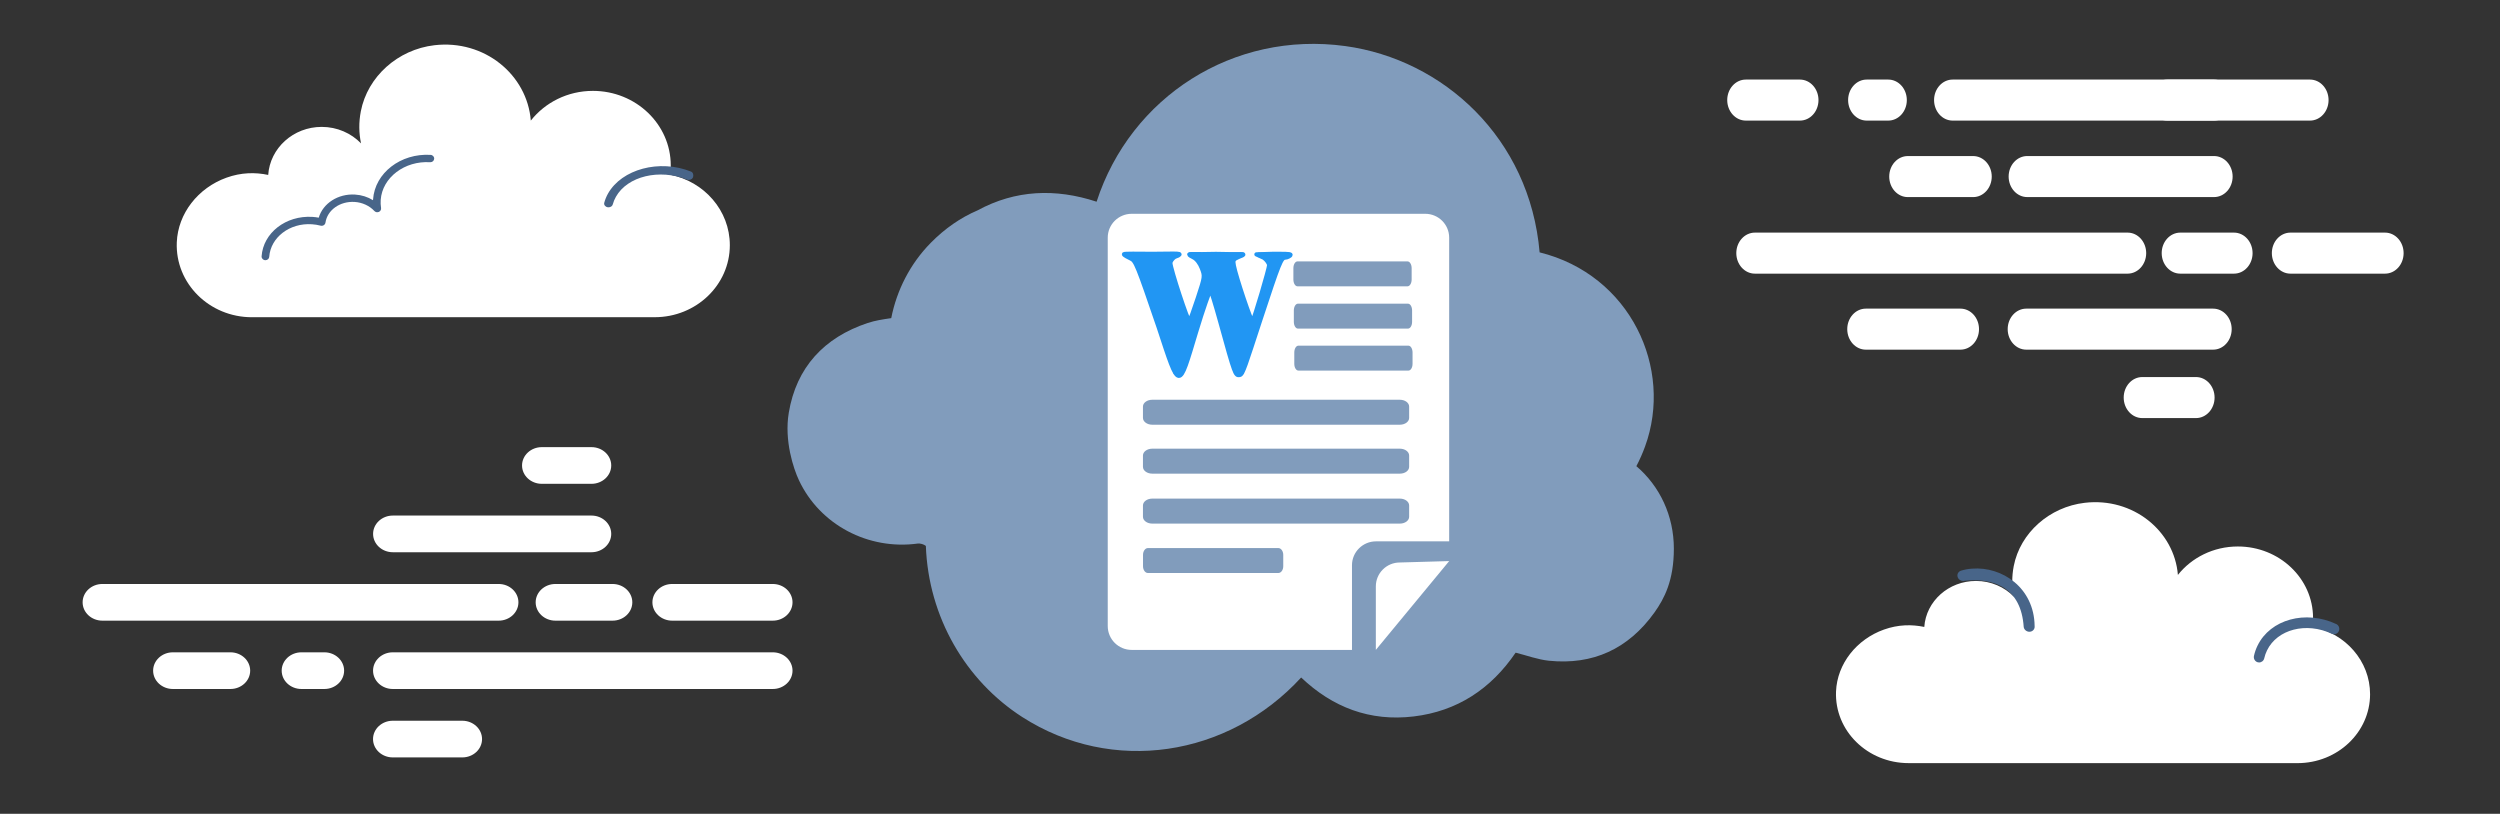 <svg version="1.1" viewBox="0 0 166.6 54.23" xmlns="http://www.w3.org/2000/svg">
<rect x="0" y="0" width="166.6" height="54.23" fill="#333333" stroke="none"/>
<style type="text/css">.custom-controls {
height: 64px;
fill: #fff;
}
.control-icon {
opacity: 0;
animation: icon-fade-in-out 4s ease-in-out infinite;
animation-fill-mode: forwards;
}
.stop {
animation-delay: .3s;
}
.play {
animation-delay: .5s;
}
.gamepad {
animation-delay: .7s;
padding: 0 0 0 20px;
}
@keyframes icon-fade-in-out {
0% {
opacity: 0;
}
10% {
opacity: 1;
}
80% {
opacity: 1;
}
90% {
opacity: 0;
}
100% {
opacity: 0;
}
}</style>
<g transform="matrix(.633 0 0 .617 49.05 -2.983)">
<path d="m94.79 55.17c.342-.669.645-1.372.907-2.109 3.001-8.433-1.537-18.54-11.1-20.97-1.033-12.36-10.15-20.83-20.46-22.28-11.78-1.655-22.59 5.475-26.18 16.81-4.33-1.461-8.549-1.283-12.52.93-1.804.794-3.455 1.967-4.935 3.509-2.173 2.264-3.587 5.122-4.163 8.135-.853.128-1.691.256-2.48.525-4.605 1.573-7.51 4.809-8.306 9.685-.496 3.036.505 6.064 1.063 7.287 2.205 4.835 7.319 7.576 12.51 6.851.259-.036.635.075.857.253.275 7.728 4.215 14.56 10.13 18.47 9.483 6.265 21.69 4.335 29.38-4.256 3.299 3.213 7.223 4.774 11.84 4.207 4.586-.563 8.146-2.973 10.74-6.891 1.2.307 2.338.75 3.513.873 4.607.48 8.347-1.264 11.1-5.21 1.05-1.51 2.044-3.467 2.044-6.897.002-3.533-1.473-6.753-3.954-8.913z" fill="#819cbc" stroke-width="1.112"/>
<g fill="#fff">
<g stroke-width="4.059">
<path d="m-24.99 71.87h-41.72c-1.148 0-2.08-.887-2.08-1.981 0-1.093.932-1.981 2.08-1.981h41.72c1.148 0 2.08.887 2.08 1.981 0 1.093-.932 1.981-2.08 1.981z"/>
<path d="m-13 71.87h-6.015c-1.148 0-2.08-.887-2.08-1.981 0-1.093.932-1.981 2.08-1.981h6.015c1.148 0 2.08.887 2.08 1.981 0 1.093-.932 1.981-2.08 1.981z"/>
<path d="m3.866 71.87h-10.59c-1.148 0-2.08-.887-2.08-1.981 0-1.093.932-1.981 2.08-1.981h10.59c1.148 0 2.08.887 2.08 1.981 0 1.093-.932 1.981-2.08 1.981z"/>
<path d="m3.866 79.25h-40c-1.148 0-2.08-.887-2.08-1.981 0-1.093.932-1.981 2.08-1.981h40c1.148 0 2.08.887 2.08 1.981 0 1.093-.932 1.981-2.08 1.981z"/>
<path d="m-43.34 79.25h-2.413c-1.148 0-2.08-.887-2.08-1.981 0-1.093.932-1.981 2.08-1.981h2.413c1.148 0 2.08.887 2.08 1.981 0 1.093-.932 1.981-2.08 1.981z"/>
<path d="m-53.23 79.25h-6.057c-1.148 0-2.08-.887-2.08-1.981 0-1.093.932-1.981 2.08-1.981h6.057c1.148 0 2.08.887 2.08 1.981 0 1.093-.932 1.981-2.08 1.981z"/>
<path d="m-15.22 64.48h-20.91c-1.148 0-2.08-.887-2.08-1.981 0-1.093.932-1.981 2.08-1.981h20.91c1.148 0 2.08.887 2.08 1.981 0 1.093-.932 1.981-2.08 1.981z"/>
<path d="m-15.22 57.09h-5.229c-1.148 0-2.08-.887-2.08-1.981 0-1.093.932-1.981 2.08-1.981h5.229c1.148 0 2.08.887 2.08 1.981 0 1.093-.932 1.981-2.08 1.981z"/>
<path d="m-28.82 86.64h-7.317c-1.148 0-2.08-.887-2.08-1.981 0-1.093.932-1.981 2.08-1.981h7.317c1.148 0 2.08.887 2.08 1.981 0 1.093-.928 1.981-2.08 1.981z"/>
</g>
<g stroke-width="4.164">
<path d="m146.5 34.39h-39.24c-1.08 0-1.956-.993-1.956-2.216 0-1.223.876-2.216 1.956-2.216h39.24c1.08 0 1.956.993 1.956 2.216 0 1.223-.876 2.216-1.956 2.216z"/>
<path d="m157.7 34.39h-5.657c-1.08 0-1.956-.993-1.956-2.216 0-1.223.876-2.216 1.956-2.216h5.657c1.08 0 1.956.993 1.956 2.216 0 1.223-.876 2.216-1.956 2.216z"/>
<path d="m173.6 34.39h-9.96c-1.08 0-1.956-.993-1.956-2.216 0-1.223.876-2.216 1.956-2.216h9.96c1.08 0 1.956.993 1.956 2.216 0 1.223-.872 2.216-1.956 2.216z"/>
<path d="m165.7 17.86h-37.62c-1.08 0-1.956-.993-1.956-2.216 0-1.223.876-2.216 1.956-2.216h37.62c1.08 0 1.956.993 1.956 2.216 0 1.223-.876 2.216-1.956 2.216z"/>
<path d="m121.3 17.86h-2.269c-1.08 0-1.956-.993-1.956-2.216 0-1.223.876-2.216 1.956-2.216h2.269c1.08 0 1.956.993 1.956 2.216 0 1.223-.872 2.216-1.956 2.216z"/>
<path d="m112 17.86h-5.696c-1.08 0-1.956-.993-1.956-2.216 0-1.223.876-2.216 1.956-2.216h5.696c1.08 0 1.956.993 1.956 2.216 0 1.223-.872 2.216-1.956 2.216z"/>
<path d="m155.6 26.12h-19.67c-1.08 0-1.956-.993-1.956-2.216 0-1.223.876-2.216 1.956-2.216h19.67c1.08 0 1.956.993 1.956 2.216 0 1.223-.872 2.216-1.956 2.216z"/>
<path d="m155.6 17.86h-4.921c-1.08 0-1.956-.993-1.956-2.216 0-1.223.876-2.216 1.956-2.216h4.921c1.08 0 1.956.993 1.956 2.216 0 1.223-.872 2.216-1.956 2.216zm-25.36 8.262h-6.881c-1.08 0-1.956-.993-1.956-2.216 0-1.223.876-2.216 1.956-2.216h6.881c1.08 0 1.956.993 1.956 2.216 0 1.223-.876 2.216-1.956 2.216z"/>
</g>
</g>
<g transform="matrix(1.619 0 0 1.591 -83.56 -70.35)">
<path d="m34.56 68.79h11.76c2.7 0 4.888-2.189 4.888-4.889 0-2.355-1.666-4.321-3.884-4.784.026-.206.043-.415.043-.628 0-2.796-2.267-5.063-5.063-5.063-1.651 0-3.113.794-4.037 2.017-.236-3.113-3.017-5.514-6.27-5.116-2.379.291-4.346 2.13-4.784 4.486-.14.756-.126 1.489.014 2.177-.638-.687-1.546-1.119-2.557-1.119-1.85 0-3.361 1.441-3.48 3.261-.84-.186-1.754-.174-2.717.188-1.84.691-3.15 2.423-3.227 4.387-.109 2.789 2.12 5.085 4.885 5.085h11.27" fill="#fff" style="paint-order:fill markers stroke"/>
<path d="m21.01 64.92h-.017c-.138-.009-.242-.128-.232-.266.106-1.586 1.574-2.786 3.308-2.674.135.009.271.027.408.053.273-.968 1.254-1.641 2.365-1.568.426.028.824.161 1.163.382.001-.019.002-.037.004-.055.12-1.794 1.798-3.144 3.742-3.022.138.009.242.128.232.266-.008.132-.118.233-.249.233h-.017c-1.647-.111-3.107 1.037-3.211 2.557-.012.181-.004.367.023.552.017.109-.041.216-.142.263-.102.046-.22.022-.293-.061-.317-.358-.786-.583-1.287-.616-.955-.058-1.774.555-1.893 1.405-.011.071-.051.134-.11.174-.06.04-.135.051-.203.033-.189-.051-.38-.084-.567-.096-1.448-.104-2.688.896-2.776 2.208-.007.131-.117.232-.248.232z" fill="#486589"/>
<g fill="#486589">
<path d="m43.32 61.33c-.022 0-.042-.002-.065-.006-.152-.031-.248-.167-.213-.303.057-.218.14-.432.249-.632.891-1.641 3.332-2.35 5.404-1.48.142.06.169.291.102.417-.068.127-.238.18-.379.121-1.793-.75-3.859-.23-4.614 1.162-.091.167-.162.344-.209.527-.028.115-.144.194-.275.194z" fill="#486589" stroke-width="1.073"/>
</g>
</g>
<g transform="matrix(2.002 0 0 1.908 2.786 7.79)" style="paint-order:fill markers stroke">
<path d="m77.18 41.65h3.537c2.108 0 3.818-1.747 3.818-3.902 0-1.88-1.301-3.449-3.033-3.819.02-.165.034-.331.034-.501 0-2.232-1.771-4.042-3.954-4.042-1.289 0-2.431.633-3.153 1.61-.185-2.485-2.356-4.402-4.896-4.083-1.858.233-3.395 1.7-3.736 3.58-.11.603-.098 1.189.011 1.737-.498-.548-1.207-.893-1.997-.893-1.445 0-2.625 1.15-2.718 2.603-.656-.148-1.37-.139-2.121.149-1.437.551-2.46 1.934-2.52 3.502-.085 2.226 1.656 4.058 3.815 4.058h8.801m1.638 0h.36" fill="#fff" style="paint-order:fill markers stroke"/>
<path d="m78.7 35.95c-.021 0-.041-.002-.063-.007-.149-.038-.242-.2-.208-.364.042-.205.107-.401.189-.582.672-1.487 2.53-2.033 4.137-1.221.14.07.201.251.136.403-.064.152-.232.219-.368.148-1.342-.679-2.868-.254-3.406.94-.064.138-.113.289-.147.448-.029.141-.143.236-.27.236z" fill="#486589" style="paint-order:fill markers stroke"/>
<path d="m62.88 31.19c-.012-.02-.021-.039-.029-.063-.053-.157.026-.325.178-.374.189-.062.383-.099.574-.112 1.577-.137 3.268 1.08 3.292 3.245.021.165-.09.311-.249.326-.158.015-.306-.108-.325-.269-.134-2.209-1.542-2.79-3.1-2.618-.13.043-.27-.017-.341-.135z" fill="#486589" style="paint-order:fill markers stroke"/>
</g>
<g fill="#fff" stroke-width="4.164">
<path d="m153.7 49.99h-5.657c-1.08 0-1.956-.993-1.956-2.216 0-1.223.876-2.216 1.956-2.216h5.657c1.08 0 1.956.993 1.956 2.216 0 1.223-.876 2.216-1.956 2.216z"/>
<path d="m128.9 42.6h-9.96c-1.08 0-1.956-.993-1.956-2.216 0-1.223.876-2.216 1.956-2.216h9.96c1.08 0 1.956.993 1.956 2.216 0 1.223-.872 2.216-1.956 2.216z"/>
<path d="m155.5 42.6h-19.67c-1.08 0-1.956-.993-1.956-2.216 0-1.223.876-2.216 1.956-2.216h19.67c1.08 0 1.956.993 1.956 2.216 0 1.223-.872 2.216-1.956 2.216z"/>
</g>
<g transform="matrix(.734 0 0 .747 52.69 41.82)">
<g transform="matrix(2.025 0 0 2.034 -25.38 -18.6)" fill="#fff">
<path d="m22.4 31v-4.514c0-.938.758-1.699 1.697-1.699l3.498-.1z"/>
<path d="m25.9 0h-20.79c-.941 0-1.699.76-1.699 1.695v27.61c0 .938.759 1.697 1.699 1.697h15.6v-6.02c0-.936.762-1.697 1.699-1.697h5.185v-21.59c-.001-.935-.758-1.695-1.697-1.695zm-1.141 14.51c0 .266-.293.484-.656.484h-17.54c-.363 0-.658-.219-.658-.484v-.807c0-.268.295-.484.658-.484h17.54c.363 0 .656.217.656.484zm0 3.478c0 .27-.293.484-.656.484h-17.54c-.363 0-.658-.215-.658-.484v-.805c0-.268.295-.486.658-.486h17.54c.363 0 .656.219.656.486zm0 3.551c0 .268-.293.484-.656.484h-17.54c-.363 0-.658-.217-.658-.484v-.807c0-.268.295-.486.658-.486h17.54c.363 0 .656.219.656.486zm-8.917 3.516c0 .266-.155.48-.347.48h-9.238c-.192 0-.348-.215-.348-.48v-.809c0-.266.155-.484.348-.484h9.238c.191 0 .347.219.347.484zm-3.476-13.66-1.684-5.975-1.906 5.975h-.687s-2.551-7.621-2.759-7.902c-.134-.194-.338-.331-.609-.413v-.334h3.783v.334c-.257 0-.434.041-.529.125s-.144.18-.144.287c0 .102 1.354 4.193 1.354 4.193l1.058-3.279s-.379-.947-.499-1.072c-.121-.121-.308-.207-.56-.254v-.334h3.84v.334c-.301.018-.489.065-.569.137-.08.076-.12.182-.12.32 0 .131 1.291 4.148 1.291 4.148s1.171-3.74 1.171-3.896c0-.234-.051-.404-.153-.514-.101-.107-.299-.172-.592-.195v-.334h2.22v.334c-.245.035-.442.133-.585.291-.146.158-2.662 8.023-2.662 8.023h-.66v.001zm12.57-6.721c0 .266-.131.482-.293.482h-7.79c-.162 0-.293-.217-.293-.482v-.809c0-.266.131-.482.293-.482h7.79c.162 0 .293.217.293.482zm.064 5.992c0 .268-.131.48-.292.48h-7.791c-.164 0-.293-.213-.293-.48v-.808c0-.266.129-.484.293-.484h7.791c.161 0 .292.219.292.484zm-.032-2.986c0 .268-.129.482-.293.482h-7.79c-.162 0-.293-.215-.293-.482v-.807c0-.268.131-.484.293-.484h7.79c.164 0 .293.217.293.484z"/>
</g>
<path d="m-11.14-2.128c-3.083-9.105-3.316-9.683-4.02-10-.331-.15-.993-.505-.993-.621 0-.116 2.078-.066 4.139-.058 3.622-.016 4.708-.173 3.134.448-.337.238-.613.632-.613.875 0 .81 2.546 8.616 2.739 8.399.105-.117.648-1.62 1.207-3.339 1.008-3.097 1.013-3.137.572-4.306-.276-.731-.728-1.328-1.187-1.567-1.102-.601-.772-.461 1.233-.467 1.087-.045 2.865-.044 3.951.002 1.991.025 2.578-.139 1.197.431-.69.309-.759.45-.608 1.241.318 1.663 2.532 8.288 2.686 8.036.288-.472 2.38-7.598 2.38-8.107 0-.28-.337-.763-.749-1.075l-1.073-.497 2.436-.078c1.232-.005 2.453-.015 2.453.146 0 .152-.52.397-.74.397-.609 0-.868.649-3.583 8.971-2.115 6.483-2.508 7.933-2.967 8.005-.617.097-.659.077-2.775-7.66-.696-2.543-1.337-4.623-1.425-4.622-.088.001-1.06 2.719-2.061 6.073-2.536 8.501-2.324 8.591-5.333-.623z" fill="#2196f3" stroke="#2196f3" stroke-linecap="round" stroke-linejoin="round" stroke-width=".61" style="paint-order:fill markers stroke"/>
</g>
</g>
</svg>
